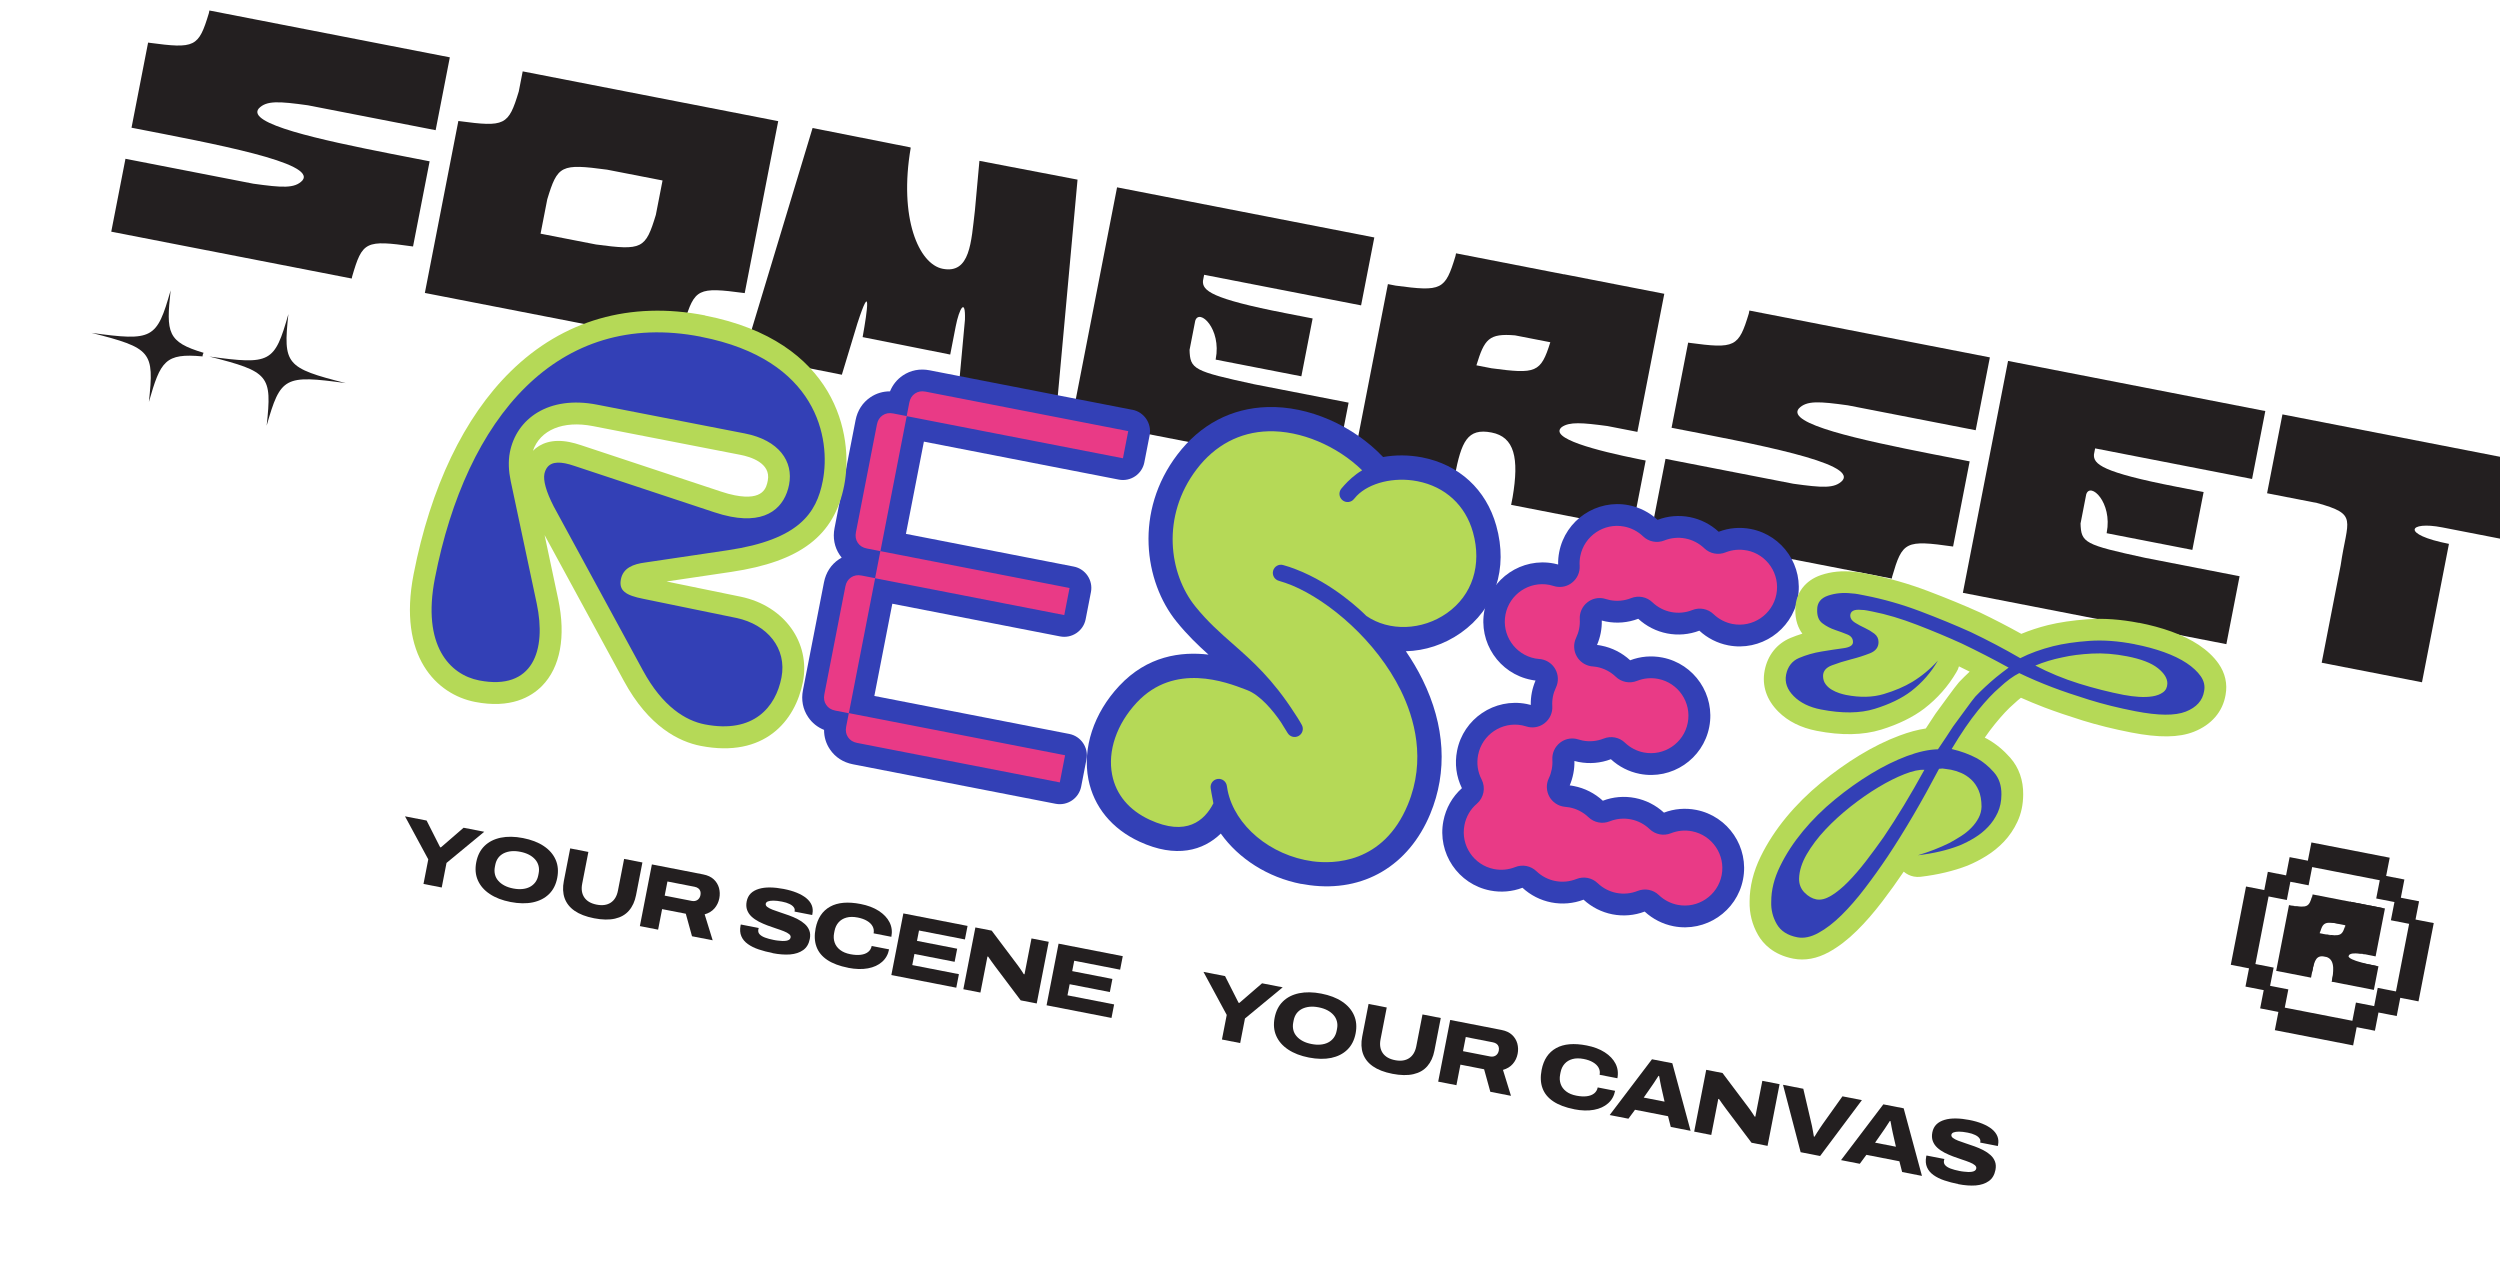<svg width="586" height="297" viewBox="0 0 586 297" fill="none" xmlns="http://www.w3.org/2000/svg">
<path d="M570.472 216.369L566.198 215.536L567.03 211.261L562.756 210.428L563.588 206.154L559.314 205.321L560.147 201.046L541.795 197.47L540.962 201.745L536.687 200.912L535.854 205.187L531.58 204.354L530.747 208.629L526.472 207.796L522.897 226.148L527.171 226.981L526.338 231.255L530.613 232.088L529.78 236.363L534.055 237.196L533.222 241.471L551.574 245.046L552.407 240.771L556.682 241.604L557.514 237.329L561.789 238.162L562.622 233.888L566.897 234.72L570.472 216.369ZM557.338 231.558L556.506 235.832L552.231 235L551.398 239.274L535.552 236.187L536.385 231.912L532.11 231.079L532.943 226.805L528.668 225.972L531.756 210.126L536.03 210.959L536.863 206.684L541.138 207.517L541.971 203.242L557.817 206.33L556.984 210.604L561.259 211.437L560.426 215.712L564.7 216.545L561.613 232.391L557.338 231.558Z" fill="#231F20"/>
<path d="M541.934 218.408L540.967 223.371L549.393 225.012L550.36 220.05L541.934 218.408Z" fill="#231F20"/>
<path d="M550.701 223.775C549.498 224.714 553.74 225.783 557.523 226.52C554.894 226.008 546.57 230.123 546.57 230.123C547.271 226.524 546.955 224.614 544.977 224.228C542.999 223.843 542.524 224.974 541.981 227.763C540.924 226.575 540.078 220.316 541.54 220.601C548.431 221.943 550.713 223.778 550.713 223.778L550.701 223.775Z" fill="#231F20"/>
<path d="M544.71 213.745L536.541 212.154L533.537 227.57L541.706 229.161L544.71 213.745Z" fill="#231F20"/>
<path d="M559.032 212.94L550.863 211.349L548.673 222.588L556.842 224.18L559.032 212.94Z" fill="#231F20"/>
<path d="M542.083 209.652L541.006 215.18L557.331 218.36L558.408 212.833L542.083 209.652Z" fill="#231F20"/>
<path d="M547.634 224.579L546.557 230.107L556.433 232.031L557.51 226.503L547.634 224.579Z" fill="#231F20"/>
<path d="M545.639 213.929C541.874 213.425 541.605 213.564 540.772 216.334C541.03 213.439 540.83 213.222 537.164 212.278C540.929 212.782 541.198 212.643 542.031 209.873C541.773 212.768 541.973 212.985 545.639 213.929Z" fill="#231F20"/>
<path d="M548.555 216.509C544.79 216.005 544.521 216.144 543.688 218.914C543.946 216.019 543.746 215.802 540.08 214.858C543.845 215.362 544.114 215.223 544.947 212.453C544.689 215.348 544.889 215.566 548.555 216.509Z" fill="#231F20"/>
<path d="M553.45 220.652C549.685 220.148 549.416 220.287 548.583 223.057C548.841 220.162 548.641 219.945 544.974 219.001C548.739 219.505 549.008 219.366 549.841 216.596C549.583 219.491 549.783 219.709 553.45 220.652Z" fill="#231F20"/>
<path d="M554.397 223.703C550.632 223.199 550.363 223.338 549.53 226.108C549.788 223.213 549.588 222.996 545.921 222.052C549.686 222.556 549.956 222.417 550.789 219.647C550.531 222.542 550.73 222.76 554.397 223.703Z" fill="#231F20"/>
<path d="M158.903 23.817L122.519 16.729L121.602 21.433C119.176 29.439 118.399 29.823 107.576 28.378C107.637 28.39 107.674 28.397 107.736 28.409L107.441 28.351L99.586 68.666L159.481 80.336L160.398 75.631C162.825 67.625 163.601 67.241 174.424 68.687C174.363 68.675 174.326 68.668 174.265 68.656L174.559 68.713L182.414 28.398L158.903 23.817ZM153.731 50.362C151.305 58.368 150.528 58.753 139.705 57.307L126.709 54.775L128.279 46.717C130.706 38.711 131.482 38.327 142.305 39.772L155.301 42.304L153.731 50.362Z" fill="#231F20"/>
<path d="M229.578 37.701L228.516 49.364C227.633 56.715 227.437 64.263 220.963 63.002C215.374 61.913 210.63 51.12 213.488 34.553L213.369 34.773L213.437 34.556L190.468 30.005L174.363 83.285L197.331 87.837L200.978 75.797C204.289 65.605 203.34 72.7 202.199 79.019L222.732 83.109L224.022 76.488C224.831 72.336 226.352 69.636 226.184 74.945L224.515 93.133L247.512 97.537L252.575 42.105L229.578 37.701Z" fill="#231F20"/>
<path d="M278.844 81.956L280.16 75.2C281.08 72.179 286.357 77.032 284.966 84.169L284.942 84.291L305.038 88.207L307.68 74.646L301.33 73.408C283.776 69.988 281.811 68.101 281.976 65.813L282.249 64.412L319.039 71.58L322.14 55.66L261.84 43.912L251.25 98.267L313.012 110.301L316.114 94.381L293.991 90.071C279.716 86.971 278.953 86.567 278.832 81.954L278.844 81.956Z" fill="#231F20"/>
<path d="M487.692 122.646L489.008 115.89C489.928 112.869 495.204 117.722 493.814 124.859L493.79 124.981L513.886 128.897L516.528 115.336L510.177 114.098C492.624 110.678 490.659 108.791 490.824 106.503L491.097 105.102L527.886 112.27L530.988 96.35L470.688 84.602L460.097 138.957L521.86 150.99L524.961 135.071L502.838 130.761C488.563 127.661 487.8 127.257 487.679 122.643L487.692 122.646Z" fill="#231F20"/>
<path d="M572.466 123.62L591.703 127.368L595.304 108.881L535.004 97.133L531.402 115.62L543.108 117.9C552.846 120.601 550.232 121.647 548.652 132.508L544.203 155.344L567.714 159.924L574.034 127.483C562.637 125.25 564.531 122.074 572.442 123.616L572.466 123.62Z" fill="#231F20"/>
<path d="M385.747 107.948L384.409 107.687C373.955 105.587 362.945 102.676 366.086 100.101C367.913 98.838 370.813 99.071 376.766 99.861L383.805 101.233L390.111 68.865L366.6 64.284L366.595 64.309L341.291 59.379L341.169 60.005C338.742 68.011 337.966 68.396 327.142 66.95L325.324 66.596L316.67 111.013L340.181 115.594L340.976 111.516C340.976 111.516 340.986 111.531 340.996 111.545C342.558 103.524 343.931 100.273 349.631 101.383C354.987 102.426 356.118 107.352 354.556 116.546L354.207 118.339L354.231 118.344L382.643 123.88L385.743 107.972C385.743 107.972 385.755 107.975 385.767 107.977L385.743 107.972L385.747 107.948ZM349.62 86.323L346.07 85.632C347.961 79.459 348.978 78.102 355.126 78.611L363.393 80.222C361.153 87.397 360.046 87.717 349.62 86.323Z" fill="#231F20"/>
<path d="M48.964 3.074C46.537 11.08 45.761 11.464 34.937 10.018L34.716 9.975L30.827 29.936C50.223 33.715 74.362 38.15 70.873 42.315C69.061 44.219 66.147 43.996 59.368 43.057L29.408 37.22L26.079 54.307L82.449 65.289L82.537 64.835C84.941 56.557 85.648 56.197 96.816 57.774L100.705 37.813L91.922 36.102C74.781 32.724 57.661 28.98 60.662 25.421C62.471 23.53 65.4 23.744 72.154 24.677L102.114 30.514L105.441 13.44L49.083 2.46L48.964 3.074Z" fill="#231F20"/>
<path d="M409.95 73.406C407.523 81.411 406.747 81.796 395.924 80.35L395.703 80.307L391.814 100.268C411.209 104.047 435.348 108.482 431.859 112.647C430.047 114.551 427.133 114.327 420.354 113.389L390.394 107.552L387.065 124.639L443.435 135.621L443.524 135.167C445.927 126.888 446.634 126.529 457.802 128.106L461.691 108.145L452.908 106.434C435.768 103.056 418.647 99.312 421.648 95.753C423.457 93.862 426.387 94.075 433.141 95.009L463.101 100.846L466.427 83.772L410.057 72.789L409.938 73.403L409.95 73.406Z" fill="#231F20"/>
<path d="M200.418 176.642C198.821 176.331 197.518 175.491 196.668 174.229C195.817 172.966 195.537 171.458 195.851 169.849L195.98 169.186L195.317 169.057C193.72 168.746 192.415 167.918 191.564 166.655C190.714 165.393 190.424 163.871 190.735 162.274L195.663 136.982C195.974 135.385 196.802 134.08 198.064 133.229C199.326 132.379 200.849 132.089 202.446 132.4L203.109 132.529L203.37 131.19L202.707 131.061C201.11 130.75 199.807 129.91 198.957 128.647C198.106 127.385 197.816 125.862 198.127 124.266L203.053 98.986C203.364 97.389 204.192 96.084 205.454 95.233C206.716 94.383 208.239 94.093 209.836 94.404L210.499 94.533L210.631 93.858C210.942 92.261 211.77 90.956 213.032 90.105C214.294 89.255 215.817 88.965 217.414 89.276L264.927 98.533C266.315 98.804 267.215 100.139 266.945 101.527L265.707 107.878C265.437 109.266 264.101 110.166 262.713 109.896L214.524 100.507L209.336 127.138L251.174 135.289C252.562 135.56 253.462 136.895 253.192 138.283L251.954 144.634C251.684 146.022 250.348 146.922 248.96 146.652L207.122 138.5L201.934 165.131L250.122 174.52C251.51 174.79 252.41 176.126 252.14 177.514L250.903 183.865C250.632 185.253 249.297 186.153 247.909 185.882L200.395 176.625L200.418 176.642Z" fill="#E93A86"/>
<path d="M264.455 101.069L263.218 107.419L212.523 97.543L213.143 94.361C213.327 93.415 213.771 92.711 214.475 92.236C215.18 91.762 215.999 91.615 216.944 91.799L264.458 101.057M212.535 97.545L206.371 129.188L203.189 128.568C202.243 128.383 201.539 127.94 201.064 127.236C200.59 126.531 200.443 125.712 200.627 124.766L205.555 99.474C205.739 98.529 206.183 97.824 206.887 97.35C207.592 96.875 208.411 96.728 209.356 96.913L212.538 97.533M250.702 137.825L249.465 144.175L205.121 135.536L206.358 129.185L250.702 137.825ZM205.133 135.538L198.968 167.181L195.787 166.561C194.841 166.377 194.137 165.934 193.662 165.229C193.187 164.525 193.041 163.706 193.225 162.76L198.153 137.468C198.337 136.522 198.78 135.818 199.485 135.343C200.189 134.868 201.008 134.722 201.954 134.906L205.136 135.526M249.653 177.043L248.416 183.394L200.902 174.137C199.957 173.953 199.252 173.509 198.778 172.805C198.303 172.1 198.157 171.281 198.341 170.336L198.961 167.154L249.655 177.031M265.432 96.057L217.918 86.8C215.634 86.355 213.461 86.773 211.627 88.009C210.262 88.929 209.235 90.208 208.619 91.733C206.962 91.729 205.406 92.191 204.041 93.11C202.192 94.357 200.988 96.213 200.543 98.498L195.616 123.79C195.173 126.062 195.589 128.247 196.825 130.082C196.973 130.302 197.124 130.51 197.29 130.708C197.062 130.829 196.844 130.965 196.624 131.114C194.789 132.35 193.584 134.219 193.141 136.491L188.213 161.783C187.771 164.056 188.186 166.241 189.423 168.075C190.352 169.455 191.621 170.467 193.159 171.085C193.155 172.742 193.616 174.298 194.548 175.666C195.785 177.5 197.641 178.703 199.926 179.149L247.439 188.406C250.203 188.944 252.889 187.134 253.427 184.37L254.665 178.02C255.203 175.256 253.393 172.57 250.629 172.032L204.946 163.131L209.159 141.512L248.491 149.175C251.255 149.713 253.941 147.903 254.479 145.14L255.716 138.789C256.255 136.025 254.445 133.339 251.681 132.801L212.349 125.138L216.561 103.518L262.244 112.419C265.008 112.957 267.694 111.147 268.232 108.384L269.469 102.033C270.008 99.269 268.198 96.583 265.434 96.045L265.432 96.057Z" fill="#3340B6"/>
<path d="M392.772 214.577C390.622 214.159 388.654 213.137 387.088 211.621C386.799 211.335 386.427 211.148 386.022 211.069C385.617 210.99 385.202 211.024 384.827 211.181C382.794 211.996 380.599 212.206 378.449 211.787C376.299 211.368 374.331 210.347 372.765 208.831C372.476 208.545 372.105 208.358 371.699 208.279C371.294 208.2 370.879 208.234 370.505 208.39C368.472 209.205 366.276 209.415 364.126 208.996C361.977 208.577 360.008 207.556 358.442 206.04C358.153 205.754 357.782 205.567 357.377 205.488C356.971 205.409 356.557 205.443 356.182 205.6C354.149 206.415 351.953 206.625 349.804 206.206C343.674 205.012 339.646 199.05 340.843 192.908C341.341 190.353 342.643 188.121 344.588 186.447C345.35 185.805 345.559 184.737 345.093 183.855C343.906 181.571 343.55 179.016 344.047 176.461C345.242 170.331 351.203 166.303 357.345 167.5C357.775 167.584 358.2 167.692 358.62 167.825C358.706 167.842 358.79 167.871 358.863 167.885C359.465 168.002 360.093 167.857 360.574 167.479C361.132 167.039 361.44 166.373 361.388 165.661C361.331 164.707 361.393 163.737 361.577 162.791C361.761 161.845 362.068 160.923 362.479 160.06C362.78 159.43 362.747 158.684 362.405 158.082C362.101 157.551 361.576 157.168 360.974 157.051C360.9 157.037 360.815 157.02 360.726 157.015C360.287 156.981 359.84 156.919 359.41 156.835C353.28 155.641 349.252 149.68 350.449 143.538C351.646 137.396 357.604 133.381 363.746 134.577C364.176 134.661 364.601 134.769 365.022 134.902C365.108 134.919 365.191 134.948 365.265 134.962C365.867 135.08 366.494 134.934 366.976 134.556C367.533 134.117 367.842 133.45 367.789 132.739C367.733 131.784 367.794 130.814 367.979 129.868C369.173 123.739 375.134 119.711 381.276 120.908C383.426 121.327 385.394 122.348 386.96 123.864C387.249 124.15 387.62 124.337 388.026 124.416C388.431 124.495 388.846 124.461 389.22 124.304C391.253 123.489 393.449 123.279 395.599 123.698C397.748 124.117 399.717 125.138 401.283 126.655C401.572 126.94 401.943 127.127 402.348 127.206C402.754 127.285 403.168 127.251 403.543 127.095C405.576 126.28 407.772 126.07 409.921 126.489C416.051 127.683 420.079 133.644 418.882 139.786C417.686 145.928 411.727 149.943 405.585 148.747C403.435 148.328 401.467 147.307 399.901 145.791C399.612 145.505 399.241 145.318 398.835 145.239C398.43 145.16 398.015 145.194 397.64 145.35C395.607 146.165 393.412 146.375 391.262 145.956C389.113 145.537 387.144 144.516 385.578 143C385.289 142.714 384.918 142.527 384.512 142.448C384.107 142.369 383.692 142.403 383.318 142.56C381.285 143.375 379.089 143.585 376.939 143.166C376.509 143.082 376.084 142.974 375.664 142.841C375.578 142.824 375.494 142.795 375.421 142.781C374.819 142.663 374.191 142.809 373.71 143.187C373.155 143.614 372.856 144.295 372.899 144.992C372.953 145.959 372.894 146.917 372.709 147.862C372.525 148.808 372.218 149.73 371.807 150.594C371.506 151.223 371.539 151.969 371.881 152.571C372.186 153.103 372.71 153.485 373.312 153.603C373.386 153.617 373.472 153.634 373.56 153.638C374.012 153.675 374.447 153.734 374.877 153.818C377.026 154.237 378.995 155.258 380.561 156.774C380.85 157.06 381.221 157.247 381.626 157.326C382.032 157.405 382.446 157.371 382.821 157.215C384.854 156.4 387.05 156.19 389.199 156.609C395.329 157.803 399.357 163.764 398.16 169.906C396.964 176.048 391.005 180.063 384.863 178.867C382.713 178.448 380.745 177.427 379.179 175.91C378.89 175.625 378.519 175.438 378.113 175.359C377.708 175.28 377.293 175.314 376.918 175.47C374.885 176.285 372.69 176.495 370.54 176.076C370.11 175.992 369.685 175.884 369.265 175.751C369.179 175.734 369.095 175.705 369.021 175.691C368.42 175.574 367.792 175.719 367.31 176.097C366.753 176.537 366.445 177.203 366.497 177.915C366.553 178.869 366.492 179.839 366.308 180.785C366.124 181.731 365.816 182.653 365.403 183.529C365.102 184.158 365.135 184.904 365.477 185.506C365.782 186.037 366.309 186.408 366.911 186.525C366.997 186.542 367.083 186.559 367.171 186.563C367.598 186.595 368.045 186.657 368.463 186.738C370.612 187.157 372.581 188.178 374.147 189.695C374.436 189.98 374.807 190.167 375.213 190.246C375.618 190.325 376.033 190.291 376.407 190.135C378.44 189.32 380.636 189.11 382.786 189.529C384.935 189.948 386.904 190.969 388.47 192.485C388.758 192.771 389.13 192.958 389.535 193.037C389.941 193.116 390.355 193.082 390.73 192.925C392.763 192.11 394.959 191.901 397.108 192.319C403.238 193.514 407.266 199.475 406.069 205.617C404.872 211.758 398.914 215.774 392.772 214.577Z" fill="#E93A86"/>
<path d="M409.439 129.01C414.193 129.936 417.308 134.559 416.382 139.313C415.456 144.067 410.833 147.182 406.079 146.256C404.421 145.933 402.893 145.138 401.667 143.969C401.001 143.329 400.189 142.916 399.317 142.746C398.445 142.576 397.537 142.654 396.68 142.997C395.105 143.621 393.402 143.786 391.732 143.461C390.061 143.135 388.545 142.343 387.32 141.173C386.654 140.534 385.842 140.12 384.97 139.951C384.098 139.781 383.19 139.859 382.333 140.202C380.757 140.826 379.055 140.991 377.384 140.666C377.053 140.601 376.714 140.509 376.389 140.408C376.222 140.35 376.04 140.302 375.868 140.268C374.541 140.01 373.166 140.328 372.095 141.178C370.878 142.126 370.205 143.615 370.299 145.163C370.347 145.899 370.289 146.653 370.146 147.39C370.002 148.127 369.763 148.832 369.439 149.509C368.774 150.897 368.836 152.541 369.608 153.877C370.284 155.054 371.449 155.88 372.764 156.136C372.936 156.17 373.12 156.206 373.299 156.202C373.638 156.23 373.987 156.273 374.318 156.337C375.977 156.66 377.505 157.455 378.73 158.625C379.396 159.265 380.208 159.678 381.08 159.848C381.953 160.018 382.86 159.939 383.718 159.596C385.293 158.973 386.995 158.807 388.666 159.133C393.419 160.059 396.535 164.682 395.609 169.436C394.683 174.189 390.059 177.305 385.306 176.379C383.647 176.056 382.119 175.261 380.894 174.091C380.228 173.451 379.416 173.038 378.544 172.868C377.671 172.698 376.764 172.777 375.906 173.12C374.331 173.743 372.629 173.909 370.958 173.583C370.627 173.519 370.287 173.427 369.963 173.326C369.796 173.268 369.614 173.22 369.442 173.186C368.115 172.928 366.74 173.246 365.669 174.096C364.452 175.044 363.779 176.533 363.873 178.081C363.921 178.817 363.875 179.573 363.732 180.31C363.588 181.047 363.359 181.767 363.035 182.444C362.37 183.831 362.447 185.466 363.207 186.799C363.895 187.979 365.05 188.791 366.365 189.047C366.537 189.08 366.721 189.116 366.898 189.125C367.236 189.153 367.585 189.195 367.917 189.26C369.575 189.583 371.103 190.378 372.329 191.547C372.995 192.187 373.807 192.6 374.679 192.77C375.551 192.94 376.459 192.862 377.316 192.519C378.891 191.895 380.593 191.73 382.264 192.055C383.935 192.381 385.45 193.173 386.676 194.343C387.342 194.982 388.154 195.396 389.026 195.566C389.898 195.735 390.806 195.657 391.663 195.314C393.238 194.691 394.941 194.525 396.611 194.85C401.365 195.777 404.481 200.4 403.554 205.154C402.628 209.907 398.005 213.023 393.251 212.097C391.593 211.774 390.065 210.979 388.839 209.809C388.173 209.169 387.361 208.756 386.489 208.586C385.617 208.416 384.709 208.494 383.852 208.837C382.277 209.461 380.575 209.627 378.904 209.301C377.233 208.976 375.718 208.183 374.492 207.014C373.826 206.374 373.014 205.961 372.142 205.791C371.27 205.621 370.362 205.699 369.505 206.042C367.93 206.666 366.227 206.832 364.557 206.506C362.886 206.181 361.37 205.388 360.145 204.218C359.479 203.579 358.667 203.166 357.795 202.996C356.922 202.826 356.015 202.904 355.157 203.247C353.582 203.871 351.88 204.036 350.209 203.711C345.456 202.785 342.34 198.161 343.266 193.408C343.652 191.43 344.654 189.687 346.167 188.401C347.819 186.989 348.281 184.618 347.28 182.689C346.363 180.917 346.085 178.937 346.471 176.96C347.397 172.206 352.02 169.091 356.774 170.017C357.106 170.081 357.445 170.173 357.769 170.274C357.936 170.332 358.118 170.381 358.29 170.414C359.617 170.673 360.992 170.354 362.063 169.504C363.281 168.556 363.953 167.068 363.859 165.519C363.812 164.783 363.857 164.027 364 163.29C364.144 162.553 364.384 161.848 364.707 161.171C365.372 159.783 365.31 158.139 364.538 156.803C363.862 155.626 362.697 154.8 361.382 154.544C361.21 154.51 361.026 154.474 360.847 154.478C360.508 154.45 360.159 154.407 359.828 154.343C355.074 153.417 351.958 148.793 352.885 144.04C353.811 139.286 358.434 136.17 363.188 137.096C363.52 137.161 363.859 137.253 364.183 137.354C364.35 137.412 364.532 137.46 364.704 137.494C366.031 137.752 367.406 137.434 368.477 136.584C369.694 135.636 370.367 134.147 370.273 132.599C370.225 131.863 370.271 131.107 370.414 130.37C371.341 125.616 375.964 122.501 380.718 123.427C382.376 123.75 383.904 124.545 385.13 125.714C385.795 126.354 386.607 126.767 387.48 126.937C388.352 127.107 389.259 127.029 390.117 126.686C391.692 126.062 393.394 125.897 395.065 126.222C396.735 126.548 398.251 127.34 399.477 128.51C400.143 129.15 400.955 129.563 401.827 129.733C402.699 129.903 403.607 129.824 404.464 129.481C406.039 128.858 407.742 128.692 409.412 129.018M410.416 123.998C407.873 123.503 405.267 123.722 402.857 124.642C400.966 122.897 398.623 121.701 396.093 121.208C393.562 120.715 390.945 120.931 388.534 121.852C386.643 120.106 384.301 118.91 381.77 118.417C374.252 116.953 366.943 121.878 365.479 129.396C365.292 130.354 365.204 131.331 365.228 132.318C364.901 132.228 364.572 132.151 364.24 132.087C356.723 130.622 349.414 135.548 347.949 143.065C346.484 150.583 351.41 157.892 358.927 159.357C359.259 159.421 359.591 159.486 359.93 159.514C359.551 160.409 359.254 161.345 359.065 162.316C358.876 163.286 358.79 164.251 358.814 165.238C358.487 165.149 358.158 165.072 357.826 165.007C350.309 163.542 343 168.468 341.535 175.985C340.946 179.007 341.339 182.029 342.671 184.749C340.416 186.77 338.917 189.424 338.328 192.446C336.864 199.963 341.789 207.272 349.307 208.737C351.849 209.232 354.455 209.013 356.865 208.093C358.756 209.838 361.099 211.034 363.629 211.527C366.16 212.02 368.777 211.804 371.188 210.884C373.079 212.629 375.422 213.825 377.952 214.318C380.482 214.811 383.1 214.594 385.511 213.674C387.402 215.42 389.744 216.615 392.275 217.108C399.792 218.573 407.102 213.648 408.566 206.13C410.031 198.612 405.105 191.303 397.588 189.839C395.045 189.343 392.44 189.562 390.029 190.483C388.138 188.737 385.795 187.541 383.265 187.048C380.735 186.555 378.117 186.772 375.706 187.692C373.815 185.947 371.473 184.751 368.942 184.258C368.611 184.193 368.279 184.128 367.94 184.101C368.319 183.205 368.604 182.266 368.793 181.296C368.982 180.326 369.068 179.361 369.043 178.374C369.37 178.463 369.699 178.54 370.031 178.605C372.574 179.1 375.179 178.881 377.59 177.961C379.481 179.706 381.823 180.902 384.354 181.395C391.871 182.86 399.18 177.935 400.645 170.417C402.11 162.899 397.184 155.59 389.667 154.126C387.124 153.63 384.519 153.849 382.108 154.769C380.217 153.024 377.874 151.828 375.344 151.335C375.012 151.27 374.681 151.206 374.342 151.178C374.72 150.283 375.017 149.346 375.207 148.376C375.396 147.405 375.482 146.44 375.457 145.454C375.784 145.543 376.113 145.62 376.445 145.685C378.988 146.18 381.593 145.961 384.003 145.041C385.895 146.786 388.237 147.982 390.768 148.475C393.298 148.968 395.916 148.751 398.326 147.831C400.217 149.577 402.56 150.773 405.09 151.266C412.608 152.73 419.917 147.805 421.382 140.287C422.846 132.77 417.921 125.461 410.403 123.996L410.416 123.998Z" fill="#3340B6"/>
<path d="M164.732 172.316C160.286 171.45 153.857 168.323 148.461 158.321L127.585 119.931C125.498 115.852 124.703 112.803 125.138 110.568C125.552 108.774 127.123 104.962 132.982 106.103C133.744 106.252 134.567 106.476 135.477 106.781L168.245 117.64C169.489 118.061 170.678 118.369 171.784 118.585C177.95 119.786 181.547 117.949 182.49 113.11C183.358 108.651 180.227 105.287 174.11 104.095L139.494 97.351C129.078 95.321 123.228 100.48 122.053 106.511C121.734 108.145 121.798 110.108 122.233 112.195L128.34 140.924C130.014 148.824 128.907 155.225 125.234 158.96C123.105 161.12 119.066 163.393 111.856 161.988C103.638 160.387 96.076 152.475 99.472 135.045C107.861 91.991 132.288 70.077 164.815 76.414C193.509 82.005 197.522 102.179 195.373 113.21C193.224 124.241 186.241 129.192 171.033 131.469L151.641 134.346C148.357 134.777 148.17 135.735 148.069 136.251C148.017 136.521 148.025 136.676 148.032 136.703C148.032 136.703 148.455 137.283 151.354 137.847L173.127 142.319C181.981 144.184 187.259 151.32 185.704 159.304C184.148 167.289 177.834 174.83 164.727 172.277L164.732 172.316Z" fill="#3340B6"/>
<path d="M164.313 78.945C191.632 84.267 194.792 102.797 192.853 112.746C191.389 120.264 187.309 126.482 170.631 128.97L151.239 131.847C148.414 132.214 146.055 133.132 145.538 135.785C145.021 138.438 146.639 139.557 150.84 140.375L172.588 144.842C179.863 146.374 184.507 151.984 183.172 158.838C181.837 165.692 176.699 172.036 165.19 169.793C160.767 168.931 155.317 165.689 150.668 157.095L129.792 118.705C127.962 115.136 127.309 112.599 127.611 111.051C128.147 108.758 129.783 108.083 132.461 108.604C133.124 108.734 133.837 108.936 134.626 109.205L167.406 120.067C168.783 120.526 170.068 120.866 171.26 121.098C180.055 122.812 183.971 118.679 184.96 113.605C186.015 108.188 182.632 103.169 174.562 101.596L139.947 94.852C128.56 92.634 121.043 98.169 119.513 106.018C119.104 108.119 119.226 110.437 119.701 112.71L125.806 141.452C128.136 152.463 124.911 161.946 112.308 159.49C105.454 158.155 98.86 151.362 101.942 135.541C109.268 97.94 130.67 72.377 164.291 78.928M165.289 73.933C147.699 70.506 131.935 75.046 119.701 87.057C108.793 97.759 100.923 114.203 96.95 134.594C93.193 153.879 102.36 162.779 111.352 164.531C119.68 166.154 124.477 163.391 127.051 160.781C131.344 156.416 132.687 149.193 130.837 140.431L127.653 125.428L146.211 159.555C152.077 170.413 159.246 173.862 164.233 174.834C179.182 177.747 186.421 168.995 188.204 159.844C189.987 150.693 183.923 142.027 173.658 139.874L156.236 136.301L171.4 134.054C187.658 131.624 195.585 125.557 197.883 113.764C200.18 101.972 195.979 79.951 165.307 73.975L165.289 73.933ZM124.906 105.692C126.59 100.78 131.954 98.51 138.992 99.881L173.608 106.625C175.794 107.051 180.779 108.494 179.97 112.646C179.668 114.194 179.039 117.424 172.258 116.103C171.264 115.909 170.172 115.62 169.036 115.233L136.244 104.369C135.251 104.035 134.331 103.78 133.447 103.607C129.455 102.83 126.674 103.882 124.894 105.69L124.906 105.692Z" fill="#B5D957"/>
<path d="M420.821 222.21C417.812 221.623 415.622 220.164 414.305 217.893C413.132 215.867 412.583 213.643 412.66 211.287C412.66 208.278 413.447 205.09 414.994 201.924C416.459 198.92 418.369 195.99 420.657 193.21C422.928 190.452 425.552 187.852 428.465 185.462C431.335 183.101 434.294 181 437.26 179.194C440.255 177.368 443.23 175.907 446.103 174.835C448.551 173.922 450.813 173.369 452.879 173.172C453.868 171.694 454.806 170.283 455.68 168.936C455.714 168.892 455.736 168.845 455.77 168.801C456.792 167.419 457.799 166.047 458.776 164.695C459.807 163.263 460.575 162.266 461.107 161.63C461.139 161.598 461.173 161.553 461.205 161.521C461.911 160.779 462.729 159.982 463.635 159.126C464.493 158.324 465.353 157.574 466.174 156.892C463.699 155.594 461.204 154.33 458.706 153.142C455.627 151.739 452.171 150.301 448.497 148.871C445.782 147.819 443.179 146.981 440.722 146.374C440.788 146.425 440.855 146.477 440.934 146.53C442.23 147.535 442.919 148.97 442.91 150.587C442.894 152.828 441.56 154.634 439.253 155.549C437.803 156.12 436.225 156.629 434.536 157.052C433.033 157.435 431.622 157.874 430.328 158.362C430.108 158.446 429.98 158.51 429.907 158.56C429.918 158.702 429.948 158.81 429.997 158.883C430.177 159.135 430.407 159.333 430.68 159.501C431.091 159.747 431.514 159.931 431.935 160.064C432.438 160.226 432.873 160.349 433.217 160.416C436.08 160.974 438.639 160.924 440.833 160.268C443.229 159.549 445.299 158.677 446.98 157.641C448.981 156.398 450.805 154.892 452.369 153.144C452.987 152.461 453.896 152.18 454.756 152.347C455.112 152.416 455.454 152.56 455.767 152.786C456.828 153.554 457.135 154.991 456.48 156.126C454.709 159.197 452.381 161.855 449.555 164.058C447.087 165.923 443.958 167.456 440.229 168.603C436.376 169.791 431.708 169.863 426.365 168.822C423.171 168.2 420.578 166.917 418.681 165.004C415.96 162.281 415.826 159.501 416.188 157.646C416.721 154.907 418.294 152.919 420.727 151.888C422.549 151.108 424.534 150.539 426.589 150.2C427.327 150.076 428.038 149.959 428.735 149.853C427.645 149.424 426.621 148.855 425.698 148.165C424.596 147.338 423.302 145.734 423.435 142.764C423.439 140.189 425 138.135 427.729 137.213C429.763 136.525 431.973 136.306 434.319 136.572C434.937 136.603 435.546 136.683 436.136 136.798L437.671 137.097C442.167 137.973 446.685 139.261 451.101 140.938C455.412 142.568 459.411 144.227 463.009 145.846C466.695 147.61 470.273 149.467 473.704 151.423C475.815 150.47 478.14 149.661 480.662 149.018C483.182 148.387 486.187 147.952 489.575 147.707C493.054 147.454 496.874 147.739 500.928 148.529C503.507 149.032 505.943 149.685 508.148 150.471C510.425 151.285 512.393 152.242 513.994 153.319C515.686 154.452 517.035 155.709 517.981 157.066C519.148 158.734 519.56 160.612 519.187 162.529C518.858 164.607 517.55 167.527 513.337 169.192C510.341 170.368 506.002 170.389 500.069 169.233C496.052 168.451 492.317 167.532 488.976 166.486C485.67 165.459 482.715 164.463 480.211 163.503C477.826 162.592 475.564 161.641 473.472 160.66C472.555 161.246 471.543 162.056 470.48 163.061C469.058 164.275 467.481 165.957 465.705 168.135C464.397 169.742 462.976 171.735 461.471 174.094C462.602 174.505 463.67 174.981 464.674 175.521C466.397 176.494 467.957 177.78 469.346 179.351C470.975 181.198 471.795 183.538 471.742 186.295C471.737 188.219 471.348 190.017 470.62 191.597C469.923 193.08 469.024 194.422 467.932 195.574C466.873 196.693 465.648 197.679 464.312 198.515C463.05 199.302 461.706 199.983 460.358 200.55C457.243 201.753 453.754 202.578 449.918 203.029C449.643 203.065 449.39 203.054 449.132 203.003C448.15 202.812 447.328 202.053 447.122 201.018C446.851 199.728 447.625 198.438 448.884 198.059C451.472 197.276 453.819 196.356 455.853 195.337C456.666 194.896 457.545 194.379 458.374 193.852C459.115 193.384 459.768 192.848 460.342 192.259C460.869 191.711 461.301 191.133 461.609 190.53C461.857 190.042 461.99 189.558 462.002 189.038C461.997 187.953 461.837 187.004 461.532 186.282C461.231 185.598 460.858 185.028 460.392 184.606C459.862 184.12 459.33 183.774 458.752 183.534C458.081 183.25 457.456 183.052 456.904 182.945C456.633 182.892 456.373 182.854 456.122 182.831C456.122 182.831 456.11 182.828 456.098 182.826C452.256 190.046 448.398 196.562 444.644 202.218C442.9 204.824 441.079 207.363 439.245 209.773C437.358 212.261 435.423 214.472 433.528 216.347C431.554 218.296 429.544 219.842 427.559 220.934C425.246 222.205 422.995 222.633 420.87 222.219L420.821 222.21ZM445.886 184.457C444.529 185.073 443.107 185.828 441.622 186.712C439.586 187.935 437.492 189.388 435.397 191.045C433.317 192.693 431.411 194.425 429.736 196.215C428.11 197.951 426.754 199.74 425.715 201.539C424.793 203.132 424.31 204.631 424.272 206.001C424.26 206.585 424.42 207.012 424.802 207.405C425.278 207.906 425.756 208.203 426.259 208.301C426.616 208.37 427.228 208.171 427.921 207.757C429.005 207.102 430.173 206.144 431.397 204.903C432.686 203.586 434.021 202.035 435.384 200.274C436.767 198.478 438.152 196.606 439.477 194.709C441.538 191.655 443.698 188.226 445.886 184.457ZM432.448 149.25L484.359 156.483C485.569 156.948 486.788 157.364 488.025 157.758C491.486 158.84 494.997 159.728 498.461 160.403C499.444 160.595 500.476 160.732 501.509 160.793C502.479 160.855 503.365 160.823 504.167 160.699C504.719 160.615 505.157 160.458 505.48 160.241C505.482 160.228 505.49 160.192 505.484 160.152C505.488 159.936 505.154 159.361 504.193 158.6C503.387 157.959 501.677 157.052 498.115 156.358C495.425 155.834 492.852 155.626 490.467 155.76C488.16 155.885 486.109 156.135 484.354 156.507L432.448 149.25Z" fill="#3340B6"/>
<path d="M500.4 151.016C502.881 151.499 505.159 152.109 507.244 152.86C509.329 153.61 511.088 154.463 512.534 155.42C513.967 156.375 515.079 157.408 515.848 158.501C516.617 159.594 516.885 160.769 516.643 162.009C516.291 164.21 514.858 165.805 512.357 166.797C509.856 167.789 505.91 167.759 500.517 166.709C496.586 165.943 492.974 165.048 489.692 164.026C486.411 163.004 483.539 162.037 481.07 161.097C478.257 160.026 475.67 158.91 473.315 157.775C471.89 158.479 470.342 159.618 468.674 161.18C467.222 162.415 465.552 164.18 463.659 166.502C461.766 168.823 459.7 171.838 457.468 175.572C459.64 176.072 461.614 176.801 463.406 177.749C464.843 178.552 466.159 179.65 467.371 181.02C468.583 182.391 469.161 184.136 469.132 186.247C469.128 187.84 468.828 189.247 468.253 190.5C467.665 191.749 466.927 192.855 466.014 193.812C465.113 194.771 464.069 195.613 462.909 196.331C461.749 197.048 460.545 197.668 459.31 198.18C456.442 199.291 453.196 200.048 449.556 200.474C452.293 199.643 454.75 198.681 456.924 197.6C457.85 197.104 458.772 196.557 459.675 195.981C460.578 195.405 461.394 194.748 462.098 194.018C462.813 193.29 463.374 192.507 463.802 191.685C464.229 190.863 464.448 190.001 464.473 189.088C464.463 187.568 464.239 186.301 463.801 185.272C463.352 184.241 462.766 183.387 462.031 182.709C461.294 182.042 460.504 181.518 459.668 181.164C458.831 180.81 458.037 180.566 457.313 180.425C456.944 180.353 456.595 180.311 456.259 180.271C455.92 180.243 455.611 180.195 455.316 180.138C455.007 180.154 454.734 180.178 454.511 180.211C450.424 187.969 446.411 194.825 442.445 200.784C440.737 203.333 438.967 205.806 437.136 208.203C435.302 210.612 433.479 212.705 431.648 214.516C429.818 216.314 428.016 217.71 426.234 218.676C424.45 219.654 422.803 219.996 421.267 219.697C419.007 219.257 417.409 218.231 416.476 216.609C415.542 214.986 415.104 213.243 415.178 211.358C415.174 208.629 415.867 205.857 417.26 203.03C418.64 200.201 420.423 197.462 422.606 194.828C424.79 192.193 427.273 189.719 430.065 187.433C432.859 185.134 435.686 183.122 438.564 181.375C441.441 179.628 444.247 178.249 446.971 177.224C449.708 176.202 452.13 175.679 454.255 175.634C455.525 173.765 456.711 171.995 457.792 170.306C458.816 168.911 459.823 167.539 460.813 166.189C461.793 164.825 462.529 163.859 463.027 163.268C463.686 162.567 464.458 161.812 465.345 160.991C466.217 160.179 467.062 159.438 467.884 158.757C468.866 157.967 469.842 157.213 470.825 156.487C467.197 154.492 463.524 152.603 459.792 150.818C456.594 149.366 453.128 147.913 449.405 146.474C445.67 145.032 442.177 143.982 438.897 143.343L437.583 143.087C437.141 143.001 436.74 142.961 436.358 142.963C434.585 142.77 433.691 143.234 433.699 144.37C433.732 144.988 434.102 145.507 434.807 145.95C435.511 146.393 436.283 146.812 437.115 147.19C437.944 147.581 438.697 148.034 439.353 148.532C440.006 149.041 440.335 149.705 440.327 150.532C440.321 151.742 439.64 152.617 438.288 153.144C436.936 153.671 435.466 154.149 433.87 154.552C432.274 154.955 430.779 155.429 429.403 155.952C428.014 156.471 427.328 157.307 427.324 158.441C427.33 159.194 427.522 159.844 427.918 160.367C428.298 160.9 428.789 161.327 429.372 161.67C429.943 162.011 430.541 162.281 431.141 162.474C431.741 162.667 432.262 162.807 432.704 162.893C435.984 163.532 438.929 163.468 441.541 162.69C444.154 161.911 446.394 160.945 448.286 159.809C450.518 158.433 452.512 156.769 454.252 154.839C452.651 157.625 450.552 160.021 447.971 162.017C445.755 163.702 442.913 165.073 439.452 166.146C435.992 167.219 431.776 167.264 426.826 166.3C424.123 165.773 422.005 164.736 420.458 163.185C418.912 161.634 418.309 159.948 418.664 158.13C419.018 156.312 420.039 154.93 421.692 154.233C423.346 153.535 425.103 153.023 426.986 152.714C428.857 152.403 430.564 152.149 432.07 151.945C433.589 151.744 434.345 151.266 434.338 150.513C434.347 149.686 433.914 149.091 433.041 148.73C432.168 148.369 431.192 148.013 430.127 147.652C429.063 147.292 428.078 146.781 427.189 146.111C426.297 145.453 425.884 144.365 425.948 142.86C425.952 141.267 426.814 140.185 428.507 139.61C430.212 139.037 432.057 138.861 434.051 139.096C434.569 139.121 435.092 139.185 435.608 139.285L437.143 139.584C441.516 140.436 445.852 141.676 450.15 143.304C454.449 144.932 458.366 146.55 461.918 148.147C465.931 150.063 469.817 152.108 473.551 154.276C475.815 153.124 478.38 152.196 481.251 151.467C483.636 150.874 486.459 150.455 489.717 150.222C492.975 149.99 496.545 150.252 500.402 151.004M497.968 162.91C499.061 163.123 500.181 163.264 501.352 163.34C502.511 163.412 503.576 163.378 504.549 163.223C505.523 163.068 506.349 162.758 507.002 162.286C507.667 161.816 508.007 161.117 508.029 160.216C508.036 159.006 507.289 157.802 505.788 156.605C504.275 155.405 501.892 154.482 498.612 153.843C495.701 153.275 492.939 153.056 490.335 153.199C487.732 153.342 485.446 153.623 483.47 154.08C481.187 154.54 479.06 155.184 477.076 156.009C480.305 157.696 483.704 159.098 487.261 160.212C490.83 161.328 494.391 162.226 497.965 162.922M451.086 180.449C449.89 180.369 448.334 180.703 446.401 181.461C444.468 182.219 442.446 183.24 440.295 184.53C438.144 185.819 435.989 187.325 433.791 189.051C431.606 190.78 429.622 192.587 427.852 194.473C426.082 196.359 424.634 198.296 423.485 200.265C422.348 202.236 421.752 204.122 421.704 205.936C421.684 207.22 422.096 208.307 422.945 209.187C423.794 210.066 424.732 210.618 425.751 210.817C426.771 211.016 427.923 210.73 429.208 209.96C430.492 209.191 431.812 208.109 433.194 206.708C434.562 205.317 435.963 203.69 437.379 201.85C438.796 200.009 440.183 198.125 441.541 196.196C444.621 191.646 447.795 186.412 451.071 180.458M501.376 146.004C497.101 145.171 493.053 144.88 489.353 145.154C485.81 145.407 482.671 145.879 480.006 146.533C477.793 147.096 475.722 147.776 473.795 148.574C470.654 146.827 467.411 145.15 464.112 143.564C464.075 143.556 464.041 143.537 464.006 143.517C460.373 141.879 456.312 140.208 451.955 138.556C447.408 136.828 442.758 135.502 438.115 134.597L436.58 134.298C435.904 134.166 435.194 134.079 434.49 134.031C431.793 133.735 429.232 133.988 426.858 134.788C423.131 136.051 420.883 139.017 420.833 142.743C420.738 145.389 421.533 147.265 422.472 148.532C421.523 148.819 420.59 149.16 419.688 149.533C416.48 150.884 414.334 153.589 413.639 157.152C412.945 160.714 414.091 164.061 416.834 166.801C419.106 169.08 422.14 170.589 425.837 171.309C431.61 172.434 436.69 172.34 440.949 171.028C444.966 169.783 448.374 168.126 451.054 166.086C454.132 163.702 456.651 160.852 458.564 157.578C458.836 157.16 459.043 156.69 459.178 156.194C460.017 156.599 460.853 157.017 461.69 157.435C460.832 158.237 460.043 159.014 459.355 159.734C459.289 159.811 459.211 159.885 459.145 159.961C458.567 160.639 457.774 161.696 456.697 163.169C455.722 164.509 454.729 165.871 453.708 167.253C453.64 167.342 453.584 167.433 453.528 167.524C452.853 168.566 452.144 169.651 451.406 170.757C449.476 171.044 447.429 171.602 445.215 172.432C442.192 173.552 439.072 175.099 435.935 176.999C432.855 178.873 429.805 181.045 426.845 183.478C423.809 185.972 421.074 188.69 418.688 191.578C416.267 194.511 414.248 197.611 412.698 200.79C410.985 204.281 410.119 207.81 410.107 211.275C410.033 214.079 410.701 216.733 412.09 219.159C413.251 221.183 415.638 223.79 420.33 224.704C423.057 225.235 425.887 224.715 428.728 223.153C430.914 221.946 433.115 220.271 435.264 218.14C437.252 216.182 439.258 213.869 441.228 211.282C442.94 209.041 444.619 206.703 446.232 204.314C446.898 204.89 447.712 205.291 448.584 205.461C449.088 205.559 449.618 205.586 450.153 205.524C454.198 205.05 457.902 204.165 461.155 202.912C461.197 202.895 461.238 202.877 461.28 202.86C462.764 202.244 464.211 201.493 465.603 200.63C467.125 199.689 468.504 198.568 469.722 197.288C471.007 195.932 472.064 194.366 472.875 192.624C473.769 190.72 474.227 188.565 474.235 186.234C474.282 182.915 473.234 179.919 471.198 177.609C469.611 175.808 467.841 174.354 465.924 173.267C465.887 173.26 465.855 173.228 465.82 173.209C465.623 173.106 465.427 173.004 465.23 172.902C466.063 171.7 466.873 170.621 467.626 169.697C469.302 167.639 470.767 166.076 471.989 165.039C472.05 164.987 472.114 164.923 472.175 164.871C472.751 164.333 473.257 163.897 473.707 163.551C475.466 164.34 477.32 165.096 479.253 165.842C481.83 166.816 484.82 167.832 488.185 168.883C491.612 169.946 495.443 170.896 499.545 171.696C506.068 172.967 510.733 172.907 514.241 171.524C518.371 169.894 521.009 166.825 521.674 162.887C522.152 160.303 521.587 157.771 520.03 155.555C518.893 153.931 517.32 152.451 515.367 151.153C513.584 149.964 511.441 148.922 508.963 148.031C506.639 147.195 504.083 146.506 501.369 145.977L501.376 146.004Z" fill="#B5D957"/>
<path d="M305.033 207.201C297.147 205.665 290.329 201.264 286.157 195.389C282.051 199.383 275.671 201.238 267.12 197.29C260.638 194.306 256.384 189.117 255.124 182.688C253.686 175.344 256.377 167.16 262.337 160.786C268.943 153.709 276.831 152.683 283.275 153.441C280.822 151.242 278.307 148.84 275.78 145.708C268.196 136.338 265.834 119.864 275.993 106.531C281.355 99.492 288.657 95.649 297.131 95.413C306.709 95.137 317.131 99.692 324.199 107.125C327.093 106.605 330.203 106.612 333.313 107.205L333.35 107.212C342.009 108.9 348.346 114.724 350.722 123.207C353.553 133.283 350.449 142.674 342.436 148.329C338.506 151.095 333.99 152.548 329.533 152.649C330.982 154.767 332.309 156.989 333.449 159.315C338.73 170.034 339.351 180.916 335.248 190.788C330.203 202.938 319.617 209.176 306.954 207.486C306.308 207.399 305.676 207.301 305.05 207.179L305.033 207.201ZM289.565 184.961C291.09 192.449 298.779 198.856 307.925 200.077C312.287 200.659 323.015 200.632 328.295 187.929C332.401 178.045 329.689 168.732 326.704 162.655C321.274 151.652 310.907 142.696 302.63 139.107C301.535 138.639 300.402 138.24 299.242 137.912L301.238 130.676C302.172 130.922 303.141 131.251 304.137 131.636C313.104 135.015 319.952 141.488 321.427 142.948C326.153 146.113 332.965 145.834 338.094 142.217C340.637 140.418 346.261 135.177 343.478 125.251C341.314 117.511 335.265 115.312 331.872 114.6C326.983 113.647 321.889 114.861 319.34 117.475C319.13 117.702 318.949 117.909 318.813 118.086L312.877 113.475C313.133 113.142 313.414 112.814 313.704 112.501C314.319 111.83 315.211 110.92 316.313 110.039C310.886 105.501 303.735 102.743 297.325 102.922C291.119 103.103 285.944 105.843 281.953 111.083C274.14 121.342 275.864 133.892 281.608 140.991C284.423 144.472 287.231 146.945 290.202 149.563C294.575 153.424 299.483 157.747 304.746 165.81C305.858 167.429 306.567 168.702 306.755 169.045L300.22 172.744C299.663 171.807 299.109 170.921 298.572 170.077C296.721 167.408 294.06 164.378 291.662 163.465L291.318 163.334C284.652 160.773 274.967 158.261 267.813 165.92C263.497 170.536 261.501 176.267 262.483 181.24C263.274 185.295 265.965 188.497 270.26 190.469C276.004 193.118 280.025 192.307 282.487 187.98C282.392 187.49 282.286 186.921 282.187 186.379C282.089 185.901 282.016 185.428 281.944 184.942L289.384 183.931C289.422 184.193 289.48 184.549 289.553 184.958L289.565 184.961Z" fill="#3340B6"/>
<path d="M300.261 134.299C316.162 138.544 342.191 164.296 331.759 189.37C321.34 214.446 288.167 203.635 285.679 184.472C285.849 185.691 286.428 188.545 286.428 188.545C284.199 193.376 278.946 198.613 268.685 193.885C255.933 188.009 255.63 173.466 265.07 163.359C275.026 152.702 288.73 158.342 292.991 159.963C298.758 162.17 303.444 170.835 303.444 170.835C294.242 155.311 286.596 153.132 278.683 143.354C272.107 135.226 269.895 120.732 278.961 108.818C291.433 92.442 312.757 99.478 322.556 110.962C319.076 111.674 315.855 115.776 315.855 115.776C322.092 107.646 342.506 107.9 347.074 124.243C352.542 143.758 331.346 154.584 318.986 145.839C318.986 145.839 310.736 137.27 300.234 134.306L300.261 134.299Z" fill="#B5D957"/>
<path d="M305.452 205.409C297.246 203.811 290.136 198.753 286.397 192.288C283.657 195.948 278.004 200.291 267.874 195.615C261.955 192.88 258.054 188.168 256.91 182.322C255.588 175.562 258.11 167.983 263.667 162.04C272.253 152.85 283.332 154.754 289.725 156.752C288.623 155.734 287.524 154.767 286.437 153.803C283.422 151.15 280.298 148.4 277.187 144.542C270.055 135.732 267.85 120.219 277.428 107.64C282.431 101.067 289.254 97.462 297.151 97.241C306.547 96.981 316.822 101.634 323.53 109.151C326.48 108.476 329.734 108.396 332.918 109.003L332.954 109.011C340.914 110.561 346.718 115.912 348.9 123.694C351.501 132.986 348.668 141.639 341.323 146.813C336.639 150.107 330.89 151.346 325.614 150.484C327.957 153.44 330.045 156.664 331.743 160.119C336.777 170.343 337.385 180.7 333.493 190.078C328.788 201.401 318.93 207.232 307.137 205.661C306.565 205.588 305.985 205.488 305.42 205.378L305.452 205.409ZM287.752 185.271C289.42 193.527 297.78 200.549 307.68 201.891C312.464 202.53 324.223 202.513 329.988 188.63C334.358 178.108 331.509 168.258 328.348 161.841C322.638 150.248 311.568 140.837 302.852 137.214C301.849 136.801 300.797 136.443 299.747 136.137C298.732 135.85 298.145 134.805 298.42 133.787C298.695 132.77 299.732 132.156 300.759 132.445C301.718 132.696 302.733 133.047 303.776 133.454C312.577 136.839 319.199 143.293 320.265 144.367C325.614 148.061 333.366 147.799 339.16 143.714C345.13 139.509 347.404 132.417 345.263 124.758C343.489 118.42 338.752 114.067 332.266 112.803L332.23 112.796C326.763 111.731 320.988 113.169 318.021 116.225C317.748 116.515 317.533 116.767 317.382 116.954C316.723 117.782 315.536 117.921 314.706 117.274C313.875 116.628 313.725 115.438 314.361 114.593C314.6 114.283 314.864 113.977 315.135 113.699C315.994 112.757 317.476 111.299 319.29 110.237C313.373 104.481 304.844 100.882 297.293 101.093C290.588 101.279 284.787 104.356 280.502 109.986C272.122 121.001 274.003 134.512 280.189 142.156C283.095 145.757 285.958 148.278 288.995 150.948C293.565 154.975 298.288 159.134 303.492 167.237C304.491 168.719 305.083 169.804 305.148 169.931C305.646 170.844 305.32 171.992 304.405 172.502C303.502 173.014 302.349 172.713 301.812 171.805C301.285 170.912 300.75 170.056 300.231 169.253C298.367 166.519 295.381 162.928 292.32 161.758L291.976 161.627C287.422 159.873 275.296 155.228 266.47 164.665C261.751 169.712 259.589 176.036 260.684 181.604C261.598 186.27 264.65 189.912 269.491 192.156C278.079 196.111 282.336 192.389 284.421 188.294C284.308 187.698 284.129 186.784 283.983 185.965C283.897 185.553 283.836 185.146 283.778 184.726C283.638 183.679 284.372 182.726 285.419 182.585C286.466 182.445 287.422 183.167 287.575 184.217C287.61 184.491 287.676 184.874 287.759 185.298L287.752 185.271Z" fill="#3340B6"/>
<path d="M47.502 83.267C47.483 83.365 47.479 83.454 47.474 83.542C38.708 82.727 37.623 84.632 34.902 94.213C36.183 82.401 35.512 81.594 21.455 78.027C35.823 79.997 36.748 79.502 39.997 68.061C38.913 78.011 39.221 80.162 47.728 82.699C47.62 82.857 47.543 83.058 47.505 83.255L47.502 83.267Z" fill="#231F20"/>
<path d="M81.047 89.803C66.679 87.832 65.766 88.33 62.505 99.769C63.789 87.945 63.129 87.14 49.073 83.573C63.441 85.543 64.353 85.046 67.6 73.617C66.331 85.431 66.99 86.235 81.047 89.803Z" fill="#231F20"/>
<path d="M99.266 207.198L100.388 201.437L94.934 191.347L99.995 192.333L103.162 198.586L103.346 198.622L108.667 194.023L113.506 194.966L104.663 202.27L103.541 208.031L99.254 207.196L99.266 207.198Z" fill="#231F20"/>
<path d="M119.661 211.426C117.732 211.05 116.107 210.428 114.799 209.548C113.489 208.681 112.564 207.608 112.007 206.339C111.451 205.071 111.331 203.658 111.638 202.085C111.944 200.513 112.586 199.248 113.577 198.281C114.569 197.314 115.827 196.68 117.37 196.355C118.909 196.043 120.64 196.062 122.581 196.44C124.521 196.818 126.171 197.445 127.467 198.323C128.765 199.187 129.69 200.26 130.246 201.529C130.802 202.797 130.922 204.211 130.616 205.783C130.31 207.355 129.668 208.62 128.676 209.587C127.685 210.554 126.426 211.189 124.896 211.515C123.369 211.83 121.614 211.806 119.661 211.426ZM120.278 208.257C121.04 208.405 121.745 208.453 122.407 208.391C123.069 208.329 123.648 208.174 124.172 207.906C124.681 207.648 125.123 207.275 125.467 206.82C125.813 206.352 126.046 205.811 126.168 205.184L126.266 204.68C126.386 204.066 126.373 203.477 126.226 202.926C126.078 202.374 125.818 201.877 125.431 201.445C125.043 201.012 124.567 200.639 123.977 200.333C123.386 200.027 122.715 199.807 121.954 199.658C121.192 199.51 120.487 199.462 119.837 199.526C119.187 199.591 118.594 199.756 118.073 200.011C117.549 200.279 117.123 200.63 116.78 201.085C116.448 201.544 116.215 202.085 116.095 202.699L115.997 203.202C115.875 203.829 115.886 204.43 116.021 204.979C116.154 205.541 116.426 206.04 116.814 206.472C117.199 206.917 117.689 207.281 118.267 207.584C118.846 207.888 119.517 208.108 120.278 208.257Z" fill="#231F20"/>
<path d="M139.236 215.239C137.332 214.868 135.815 214.279 134.669 213.482C133.524 212.686 132.761 211.695 132.34 210.517C131.932 209.341 131.874 208.004 132.163 206.517L133.654 198.865L137.917 199.695L136.464 207.151C136.213 208.441 136.385 209.52 136.971 210.374C137.557 211.227 138.519 211.785 139.858 212.045C141.197 212.306 142.286 212.149 143.162 211.58C144.025 211.009 144.59 210.073 144.841 208.783L146.294 201.327L150.581 202.162L149.09 209.815C148.801 211.301 148.247 212.507 147.425 213.456C146.602 214.405 145.513 215.021 144.152 215.33C142.792 215.639 141.152 215.613 139.248 215.242L139.236 215.239Z" fill="#231F20"/>
<path d="M149.986 217.078L152.803 202.62L164.828 204.963C165.885 205.169 166.702 205.558 167.306 206.122C167.91 206.686 168.313 207.364 168.533 208.133C168.738 208.913 168.772 209.722 168.609 210.558C168.432 211.467 168.048 212.259 167.472 212.924C166.896 213.59 166.13 214.053 165.172 214.325L167.048 220.402L162.208 219.46L160.751 214.178L155.199 213.096L154.261 217.911L149.998 217.081L149.986 217.078ZM155.802 209.937L162.152 211.174C162.668 211.274 163.117 211.196 163.484 210.949C163.851 210.702 164.092 210.315 164.192 209.799C164.257 209.467 164.241 209.158 164.153 208.886C164.066 208.614 163.905 208.392 163.671 208.219C163.437 208.046 163.155 207.927 162.798 207.857L156.448 206.62L155.802 209.937Z" fill="#231F20"/>
<path d="M181.103 223.395C179.923 223.166 178.844 222.879 177.839 222.543C176.846 222.209 175.997 221.789 175.292 221.282C174.588 220.775 174.079 220.178 173.774 219.456C173.466 218.746 173.401 217.904 173.59 216.934L173.611 216.823C173.611 216.823 173.628 216.737 173.66 216.705L177.861 217.524C177.861 217.524 177.815 217.629 177.79 217.688C177.778 217.75 177.766 217.811 177.754 217.873C177.671 218.303 177.763 218.678 178.047 218.988C178.331 219.298 178.752 219.559 179.322 219.772C179.893 219.985 180.571 220.168 181.37 220.324C181.689 220.386 182.021 220.451 182.372 220.481C182.72 220.523 183.059 220.551 183.388 220.564C183.717 220.577 184.026 220.561 184.303 220.513C184.581 220.465 184.813 220.383 184.989 220.264C185.166 220.145 185.275 219.975 185.318 219.754C185.376 219.459 185.261 219.195 184.976 218.961C184.69 218.727 184.289 218.495 183.755 218.289C183.224 218.071 182.626 217.866 181.955 217.646C181.284 217.426 180.603 217.191 179.902 216.927C179.201 216.663 178.52 216.364 177.87 216.034C177.223 215.691 176.659 215.313 176.174 214.862C175.688 214.41 175.342 213.896 175.125 213.306C174.909 212.715 174.876 212.033 175.022 211.284C175.168 210.535 175.498 209.885 175.987 209.406C176.475 208.928 177.117 208.581 177.889 208.349C178.661 208.117 179.536 208.007 180.528 208.022C181.52 208.036 182.568 208.152 183.686 208.369C184.804 208.587 185.856 208.881 186.753 209.247C187.651 209.614 188.397 210.039 188.991 210.525C189.585 211.01 190.012 211.565 190.263 212.175C190.514 212.785 190.574 213.46 190.432 214.184L190.375 214.479L186.235 213.673L186.269 213.501C186.326 213.206 186.254 212.924 186.041 212.64C185.829 212.357 185.508 212.103 185.041 211.885C184.588 211.656 184.011 211.48 183.323 211.346C182.5 211.185 181.802 211.101 181.253 211.108C180.703 211.116 180.283 211.174 179.992 211.296C179.7 211.418 179.537 211.603 179.494 211.824C179.439 212.106 179.555 212.359 179.844 212.58C180.132 212.802 180.548 213.024 181.069 213.227C181.603 213.433 182.188 213.636 182.859 213.856C183.518 214.074 184.211 214.311 184.927 214.565C185.642 214.819 186.311 215.115 186.961 215.446C187.598 215.774 188.162 216.152 188.65 216.591C189.138 217.031 189.487 217.532 189.706 218.11C189.925 218.688 189.962 219.346 189.819 220.083C189.591 221.25 189.078 222.119 188.263 222.7C187.449 223.28 186.427 223.617 185.196 223.721C183.966 223.813 182.596 223.712 181.073 223.415L181.103 223.395Z" fill="#231F20"/>
<path d="M198.802 226.843C196.787 226.451 195.159 225.84 193.918 225.012C192.677 224.184 191.833 223.152 191.385 221.918C190.925 220.68 190.861 219.24 191.179 217.606C191.646 215.211 192.779 213.519 194.58 212.519C196.382 211.518 198.766 211.32 201.739 211.899C203.397 212.222 204.799 212.75 205.966 213.5C207.133 214.25 207.979 215.142 208.505 216.175C209.03 217.208 209.176 218.359 208.936 219.587L204.772 218.776C204.89 218.174 204.806 217.622 204.533 217.123C204.261 216.623 203.822 216.193 203.226 215.848C202.633 215.49 201.893 215.231 201.045 215.066C200.038 214.87 199.157 214.877 198.402 215.086C197.647 215.296 197.04 215.663 196.567 216.195C196.093 216.728 195.773 217.392 195.617 218.19L195.514 218.719C195.359 219.517 195.407 220.253 195.643 220.937C195.88 221.62 196.305 222.188 196.925 222.666C197.534 223.141 198.336 223.476 199.319 223.667C200.24 223.847 201.06 223.892 201.766 223.8C202.473 223.708 203.051 223.489 203.488 223.141C203.926 222.793 204.208 222.325 204.323 221.735L208.401 222.53C208.169 223.721 207.622 224.699 206.759 225.461C205.897 226.224 204.79 226.735 203.441 226.982C202.093 227.229 200.544 227.195 198.812 226.858L198.802 226.843Z" fill="#231F20"/>
<path d="M208.929 228.563L211.746 214.105L226.794 217.036L226.176 220.206L215.416 218.109L214.942 220.541L224.363 222.377L223.765 225.448L214.343 223.612L213.836 226.216L224.769 228.346L224.151 231.516L208.932 228.55L208.929 228.563Z" fill="#231F20"/>
<path d="M225.812 231.852L228.629 217.394L232.449 218.138L238.616 226.339C238.717 226.474 238.858 226.667 239.016 226.902C239.187 227.139 239.355 227.388 239.523 227.638C239.703 227.89 239.849 228.122 239.961 228.335L240.145 228.371C240.195 228.113 240.255 227.806 240.329 227.425C240.404 227.044 240.468 226.713 240.526 226.418L241.782 219.969L245.823 220.756L243.007 235.214L239.248 234.482L233.212 226.459C232.938 226.1 232.646 225.699 232.347 225.271C232.048 224.843 231.81 224.491 231.63 224.239L231.458 224.205C231.422 224.389 231.365 224.684 231.286 225.09C231.207 225.495 231.123 225.925 231.032 226.392L229.811 232.656L225.77 231.869L225.812 231.852Z" fill="#231F20"/>
<path d="M245.312 235.651L248.129 221.193L263.176 224.125L262.559 227.294L251.798 225.198L251.325 227.63L260.746 229.465L260.148 232.536L250.726 230.701L250.219 233.305L261.151 235.435L260.534 238.604L245.314 235.639L245.312 235.651Z" fill="#231F20"/>
<path d="M286.424 243.661L287.546 237.9L282.092 227.81L287.153 228.796L290.32 235.049L290.505 235.085L295.825 230.486L300.665 231.429L291.821 238.733L290.699 244.494L286.412 243.659L286.424 243.661Z" fill="#231F20"/>
<path d="M306.8 247.886C304.871 247.51 303.246 246.887 301.938 246.008C300.628 245.14 299.702 244.068 299.146 242.799C298.59 241.53 298.47 240.117 298.776 238.545C299.083 236.973 299.724 235.708 300.716 234.741C301.708 233.774 302.966 233.139 304.508 232.815C306.048 232.503 307.778 232.521 309.719 232.9C311.66 233.278 313.31 233.905 314.605 234.782C315.903 235.647 316.829 236.72 317.385 237.989C317.941 239.257 318.061 240.67 317.755 242.243C317.448 243.815 316.807 245.08 315.815 246.047C314.823 247.014 313.565 247.648 312.035 247.975C310.508 248.289 308.753 248.266 306.8 247.886ZM307.417 244.716C308.179 244.865 308.883 244.913 309.546 244.851C310.208 244.788 310.786 244.633 311.31 244.366C311.82 244.108 312.262 243.735 312.606 243.279C312.952 242.811 313.185 242.27 313.307 241.644L313.405 241.14C313.525 240.526 313.512 239.937 313.364 239.385C313.217 238.834 312.957 238.337 312.569 237.905C312.182 237.472 311.706 237.099 311.116 236.793C310.525 236.486 309.854 236.266 309.092 236.118C308.331 235.97 307.626 235.921 306.976 235.986C306.326 236.051 305.733 236.216 305.211 236.471C304.687 236.739 304.262 237.089 303.918 237.545C303.587 238.003 303.354 238.544 303.234 239.159L303.136 239.662C303.014 240.289 303.024 240.89 303.16 241.439C303.292 242 303.565 242.5 303.952 242.932C304.338 243.377 304.828 243.74 305.406 244.044C305.984 244.348 306.655 244.568 307.417 244.716Z" fill="#231F20"/>
<path d="M326.373 251.698C324.469 251.327 322.951 250.738 321.806 249.941C320.661 249.145 319.898 248.154 319.477 246.976C319.069 245.8 319.01 244.463 319.3 242.976L320.791 235.323L325.053 236.154L323.601 243.61C323.349 244.9 323.522 245.979 324.108 246.833C324.694 247.686 325.656 248.244 326.995 248.504C328.334 248.765 329.423 248.608 330.299 248.039C331.162 247.468 331.727 246.532 331.978 245.242L333.431 237.786L337.718 238.621L336.227 246.274C335.937 247.76 335.384 248.966 334.561 249.915C333.739 250.864 332.65 251.48 331.289 251.789C329.929 252.098 328.289 252.072 326.385 251.701L326.373 251.698Z" fill="#231F20"/>
<path d="M337.111 253.536L339.928 239.078L351.953 241.421C353.01 241.627 353.827 242.016 354.431 242.58C355.035 243.144 355.438 243.822 355.658 244.591C355.863 245.371 355.897 246.18 355.734 247.016C355.557 247.925 355.173 248.717 354.597 249.382C354.021 250.048 353.255 250.511 352.297 250.783L354.173 256.86L349.333 255.918L347.876 250.636L342.324 249.554L341.386 254.369L337.123 253.539L337.111 253.536ZM342.927 246.395L349.277 247.632C349.793 247.732 350.242 247.654 350.609 247.407C350.976 247.16 351.217 246.773 351.317 246.257C351.382 245.925 351.366 245.616 351.278 245.344C351.191 245.072 351.03 244.85 350.796 244.677C350.562 244.504 350.28 244.385 349.923 244.315L343.573 243.078L342.927 246.395Z" fill="#231F20"/>
<path d="M368.981 260.001C366.967 259.608 365.339 258.998 364.098 258.169C362.857 257.341 362.012 256.31 361.564 255.075C361.104 253.838 361.041 252.397 361.359 250.763C361.826 248.368 362.958 246.676 364.76 245.676C366.561 244.675 368.946 244.477 371.919 245.056C373.577 245.379 374.979 245.907 376.146 246.657C377.313 247.408 378.159 248.299 378.684 249.332C379.21 250.365 379.356 251.516 379.116 252.744L374.952 251.933C375.069 251.331 374.986 250.779 374.713 250.28C374.441 249.78 374.002 249.351 373.406 249.005C372.813 248.647 372.073 248.388 371.225 248.223C370.218 248.027 369.337 248.034 368.582 248.244C367.827 248.454 367.22 248.82 366.747 249.352C366.273 249.885 365.952 250.549 365.797 251.348L365.694 251.876C365.538 252.674 365.586 253.41 365.823 254.094C366.059 254.777 366.484 255.345 367.105 255.823C367.714 256.298 368.516 256.633 369.498 256.824C370.42 257.004 371.24 257.049 371.946 256.957C372.652 256.865 373.23 256.646 373.668 256.298C374.106 255.95 374.388 255.482 374.503 254.893L378.581 255.687C378.349 256.879 377.802 257.856 376.939 258.618C376.076 259.381 374.97 259.892 373.621 260.139C372.272 260.387 370.723 260.353 368.991 260.015L368.981 260.001Z" fill="#231F20"/>
<path d="M377.307 261.367L387.224 248.292L391.99 249.221L396.273 265.062L391.63 264.157L390.986 261.635L383.248 260.127L381.704 262.224L377.294 261.364L377.307 261.367ZM385.295 257.275L390.172 258.225L389.444 255.023C389.406 254.888 389.369 254.69 389.318 254.425C389.268 254.16 389.208 253.881 389.15 253.589C389.092 253.297 389.044 253.02 389.003 252.77C388.963 252.52 388.922 252.333 388.895 252.213L388.747 252.185C388.599 252.423 388.419 252.694 388.219 253C388.019 253.305 387.819 253.61 387.637 253.893C387.454 254.177 387.293 254.413 387.157 254.59L385.28 257.285L385.295 257.275Z" fill="#231F20"/>
<path d="M397.12 265.228L399.937 250.77L403.757 251.514L409.924 259.716C410.026 259.85 410.166 260.043 410.325 260.278C410.495 260.515 410.663 260.765 410.832 261.014C411.012 261.266 411.158 261.499 411.269 261.712L411.454 261.748C411.504 261.49 411.564 261.183 411.638 260.802C411.712 260.421 411.777 260.089 411.834 259.794L413.091 253.346L417.132 254.133L414.315 268.591L410.556 267.858L404.52 259.836C404.246 259.476 403.955 259.075 403.655 258.647C403.356 258.219 403.119 257.867 402.939 257.615L402.767 257.582C402.731 257.766 402.673 258.061 402.594 258.466C402.515 258.871 402.432 259.301 402.341 259.768L401.12 266.033L397.079 265.245L397.12 265.228Z" fill="#231F20"/>
<path d="M422.075 270.091L417.939 254.278L422.693 255.204L424.478 262.858C424.561 263.154 424.644 263.515 424.727 263.939C424.795 264.373 424.891 264.8 424.971 265.236C425.064 265.675 425.128 266.07 425.176 266.411L425.323 266.44C425.491 266.166 425.693 265.849 425.917 265.484C426.141 265.12 426.378 264.758 426.629 264.386C426.88 264.014 427.096 263.687 427.306 263.396L431.871 256.98L436.428 257.868L426.634 270.966L422.089 270.081L422.075 270.091Z" fill="#231F20"/>
<path d="M431.537 271.933L441.454 258.859L446.22 259.787L450.503 275.629L445.86 274.724L445.217 272.202L437.478 270.694L435.935 272.79L431.525 271.931L431.537 271.933ZM439.525 267.842L444.402 268.792L443.674 265.59C443.637 265.455 443.599 265.256 443.549 264.992C443.498 264.727 443.438 264.447 443.38 264.156C443.322 263.864 443.274 263.587 443.234 263.337C443.193 263.086 443.153 262.9 443.125 262.78L442.978 262.751C442.829 262.99 442.649 263.261 442.449 263.566C442.25 263.872 442.05 264.177 441.867 264.46C441.685 264.743 441.524 264.98 441.387 265.157L439.511 267.851L439.525 267.842Z" fill="#231F20"/>
<path d="M459.019 277.543C457.839 277.313 456.76 277.026 455.755 276.69C454.762 276.356 453.913 275.936 453.208 275.429C452.504 274.922 451.995 274.326 451.69 273.603C451.382 272.893 451.317 272.051 451.506 271.081L451.527 270.97C451.527 270.97 451.544 270.884 451.576 270.852L455.777 271.671C455.777 271.671 455.731 271.777 455.706 271.836C455.694 271.897 455.682 271.958 455.67 272.02C455.587 272.45 455.679 272.825 455.963 273.135C456.247 273.445 456.668 273.706 457.238 273.919C457.809 274.132 458.487 274.315 459.286 274.471C459.605 274.533 459.937 274.598 460.288 274.628C460.636 274.67 460.975 274.698 461.304 274.711C461.633 274.724 461.942 274.708 462.219 274.66C462.497 274.612 462.729 274.53 462.905 274.411C463.082 274.292 463.191 274.123 463.234 273.901C463.292 273.607 463.177 273.342 462.892 273.108C462.606 272.874 462.205 272.643 461.671 272.437C461.14 272.218 460.542 272.013 459.871 271.793C459.2 271.573 458.519 271.338 457.818 271.074C457.117 270.81 456.436 270.511 455.786 270.181C455.139 269.838 454.575 269.46 454.09 269.009C453.604 268.557 453.258 268.043 453.041 267.453C452.825 266.863 452.792 266.181 452.938 265.431C453.084 264.682 453.414 264.032 453.903 263.554C454.391 263.075 455.033 262.728 455.805 262.496C456.577 262.264 457.452 262.154 458.444 262.169C459.436 262.184 460.484 262.299 461.602 262.517C462.72 262.734 463.772 263.028 464.669 263.395C465.567 263.761 466.313 264.187 466.907 264.672C467.501 265.157 467.928 265.713 468.179 266.322C468.43 266.932 468.49 267.607 468.348 268.332L468.291 268.626L464.151 267.82L464.185 267.648C464.242 267.353 464.17 267.071 463.957 266.788C463.745 266.504 463.424 266.25 462.957 266.032C462.504 265.803 461.927 265.627 461.239 265.493C460.416 265.333 459.718 265.248 459.169 265.255C458.619 265.263 458.199 265.322 457.908 265.443C457.616 265.565 457.453 265.75 457.41 265.971C457.355 266.254 457.471 266.506 457.76 266.728C458.048 266.95 458.464 267.171 458.985 267.374C459.519 267.58 460.104 267.784 460.775 268.004C461.434 268.221 462.127 268.458 462.843 268.712C463.558 268.967 464.227 269.263 464.877 269.593C465.514 269.921 466.078 270.299 466.566 270.738C467.054 271.178 467.403 271.679 467.622 272.257C467.841 272.835 467.878 273.493 467.735 274.23C467.507 275.397 466.994 276.266 466.179 276.847C465.365 277.428 464.343 277.764 463.112 277.868C461.882 277.96 460.512 277.859 458.989 277.562L459.019 277.543Z" fill="#231F20"/>
</svg>

